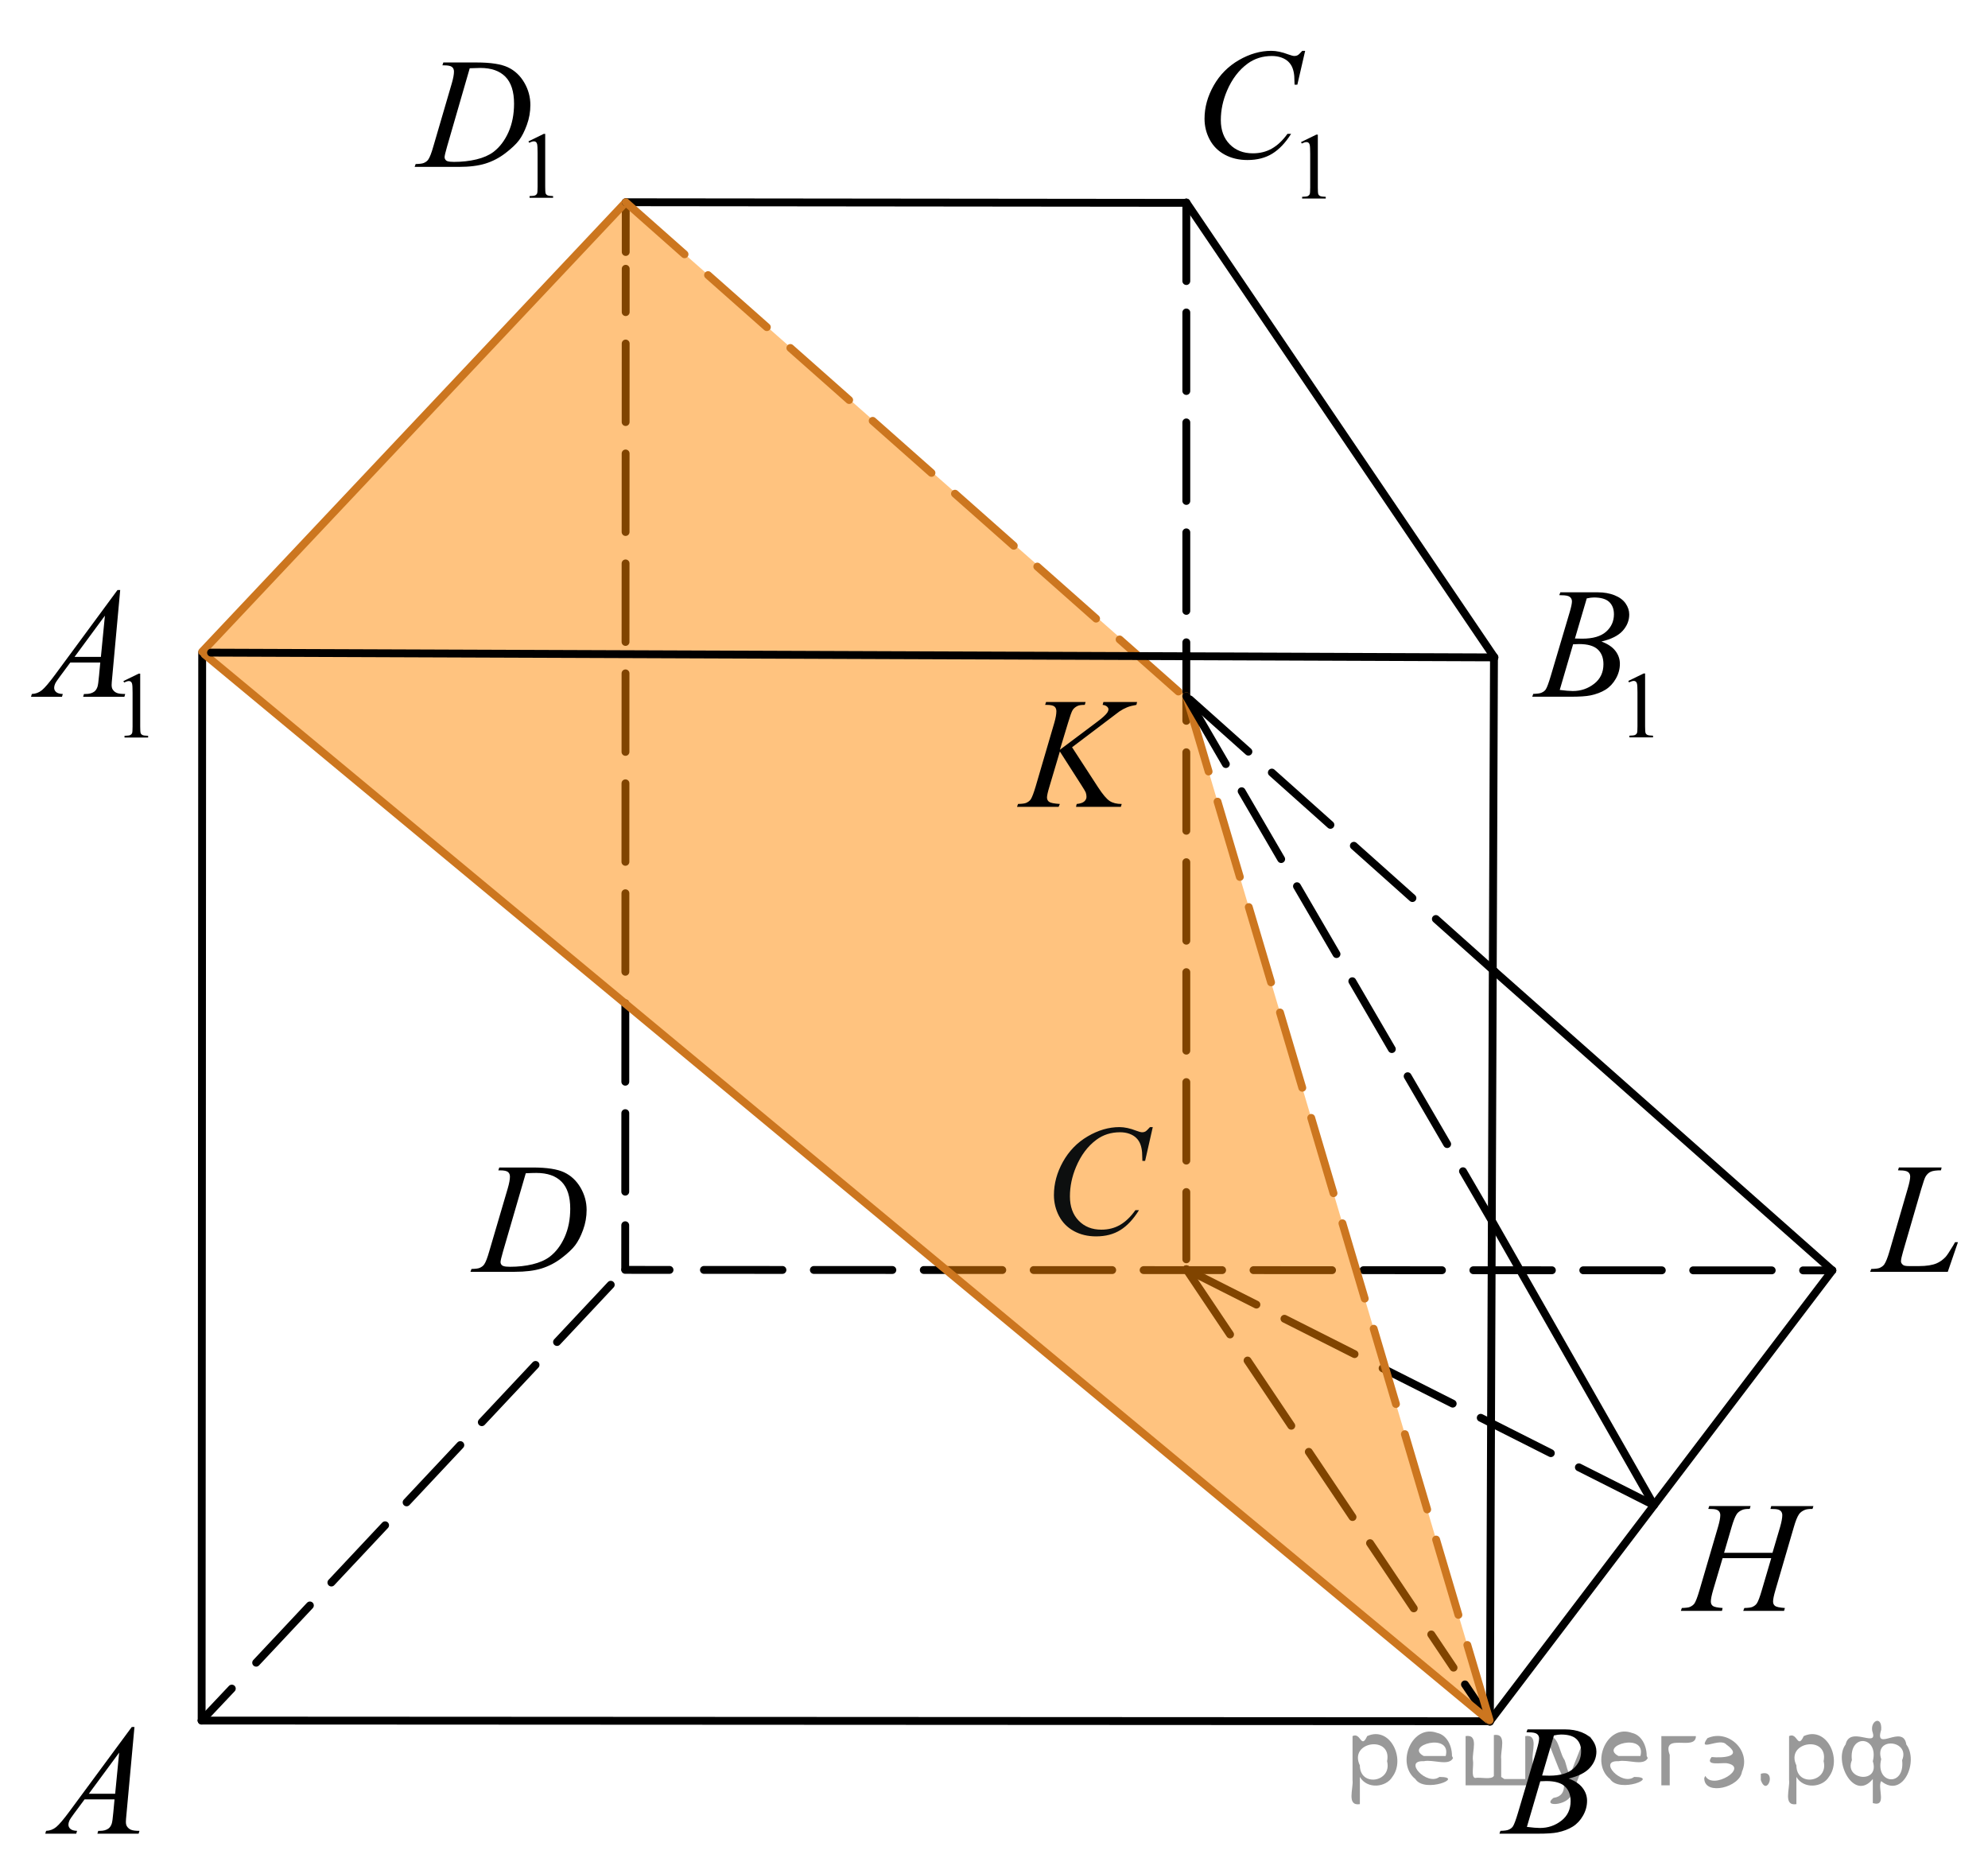 <?xml version="1.0" encoding="utf-8"?>
<!-- Generator: Adobe Illustrator 27.2.0, SVG Export Plug-In . SVG Version: 6.00 Build 0)  -->
<svg version="1.1" id="Слой_1" xmlns="http://www.w3.org/2000/svg" xmlns:xlink="http://www.w3.org/1999/xlink" x="0px" y="0px"
	 width="189.902px" height="177.86px" viewBox="0 0 189.902 177.86" enable-background="new 0 0 189.902 177.86"
	 xml:space="preserve">
<line fill="none" stroke="#000000" stroke-width="0.75" stroke-linecap="round" stroke-linejoin="round" stroke-dasharray="7.5,3" x1="113.322" y1="121.214" x2="138.849" y2="159.265"/>
<line fill="none" stroke="#000000" stroke-width="0.75" stroke-linecap="round" stroke-linejoin="round" stroke-miterlimit="8" stroke-dasharray="7.5,3" x1="113.322" y1="19.341" x2="113.322" y2="120.265"/>
<line fill="none" stroke="#000000" stroke-width="0.75" stroke-linecap="round" stroke-linejoin="round" stroke-dasharray="7.5,3" x1="113.322" y1="121.214" x2="157.996" y2="143.751"/>
<line fill="none" stroke="#000000" stroke-width="0.75" stroke-linecap="round" stroke-linejoin="round" stroke-dasharray="7.5,3" x1="67.242" y1="121.279" x2="175.032" y2="121.324"/>
<g>
	<g>
		
			<line fill="none" stroke="#000000" stroke-width="0.75" stroke-linecap="round" stroke-linejoin="round" stroke-dasharray="7.5,3" x1="59.723" y1="121.224" x2="59.725" y2="117.012"/>
		
			<line fill="none" stroke="#000000" stroke-width="0.75" stroke-linecap="round" stroke-linejoin="round" stroke-dasharray="7.5,3" x1="59.727" y1="113.807" x2="59.771" y2="25.668"/>
		
			<line fill="none" stroke="#000000" stroke-width="0.75" stroke-linecap="round" stroke-linejoin="round" stroke-dasharray="7.5,3" x1="59.772" y1="24.066" x2="59.774" y2="19.847"/>
	</g>
</g>
<polygon opacity="0.5" fill="#FF8800" enable-background="new    " points="59.774,19.314 113.322,66.491 142.323,164.38 
	142.323,164.38 19.314,62.328 "/>
<line fill="none" stroke="#000000" stroke-width="0.75" stroke-linecap="round" stroke-linejoin="round" stroke-miterlimit="8" x1="19.262" y1="164.316" x2="142.323" y2="164.38"/>
<line fill="none" stroke="#000000" stroke-width="0.75" stroke-linecap="round" stroke-linejoin="round" x1="19.262" y1="164.316" x2="22.143" y2="161.264"/>
<line fill="none" stroke="#000000" stroke-width="0.75" stroke-linecap="round" stroke-linejoin="round" stroke-dasharray="7.5,3" x1="24.47" y1="158.792" x2="59.723" y2="121.224"/>
<line fill="none" stroke="#000000" stroke-width="0.75" stroke-linecap="round" stroke-linejoin="round" x1="59.723" y1="121.276" x2="63.957" y2="121.278"/>
<line fill="none" stroke="#000000" stroke-width="0.75" stroke-linecap="round" stroke-linejoin="round" x1="139.939" y1="160.864" x2="142.323" y2="164.38"/>
<line fill="none" stroke="#000000" stroke-width="0.75" stroke-linecap="round" stroke-linejoin="round" stroke-miterlimit="8" x1="19.262" y1="164.316" x2="19.314" y2="62.328"/>
<line fill="none" stroke="#CC761F" stroke-width="0.75" stroke-linecap="round" stroke-linejoin="round" stroke-miterlimit="8" x1="19.314" y1="62.239" x2="59.774" y2="19.314"/>
<line fill="none" stroke="#000000" stroke-width="0.75" stroke-linecap="round" stroke-linejoin="round" stroke-miterlimit="8" x1="59.774" y1="19.314" x2="113.322" y2="19.372"/>
<line fill="none" stroke="#000000" stroke-width="0.75" stroke-linecap="round" stroke-linejoin="round" stroke-miterlimit="8" x1="113.322" y1="19.341" x2="142.752" y2="62.783"/>
<line fill="none" stroke="#000000" stroke-width="0.75" stroke-linecap="round" stroke-linejoin="round" stroke-miterlimit="8" x1="142.711" y1="62.739" x2="142.322" y2="164.433"/>
<line fill="none" stroke="#CC761F" stroke-width="0.75" stroke-linecap="round" stroke-linejoin="round" stroke-miterlimit="8" x1="19.541" y1="62.496" x2="142.323" y2="164.38"/>
<line fill="none" stroke="#CC761F" stroke-width="0.75" stroke-linecap="round" stroke-linejoin="round" stroke-miterlimit="8" stroke-dasharray="7.5,3" x1="59.774" y1="19.314" x2="113.076" y2="66.491"/>
<line fill="none" stroke="#000000" stroke-width="0.75" stroke-linecap="round" stroke-linejoin="round" stroke-miterlimit="8" x1="175.032" y1="121.327" x2="142.323" y2="164.38"/>
<line fill="none" stroke="#CC761F" stroke-width="0.75" stroke-linecap="round" stroke-linejoin="round" stroke-miterlimit="8" stroke-dasharray="7.5,3" x1="113.322" y1="66.491" x2="142.323" y2="164.38"/>
<line fill="none" stroke="#000000" stroke-width="0.75" stroke-linecap="round" stroke-linejoin="round" stroke-dasharray="7.5,3" x1="113.322" y1="66.491" x2="142.505" y2="116.583"/>
<rect x="95.179" y="107.718" fill="none" width="19.144" height="15.78"/>
<rect x="103.276" y="107.718" fill="none" width="2.957" height="15.78"/>
<rect x="104.927" y="134.504" fill="none" width="3.049" height="3.757"/>
<rect x="104.927" y="135.108" fill="none" width="3.003" height="2.481"/>
<rect x="48.109" y="108.132" fill="none" width="2.971" height="15.642"/>
<rect x="49.811" y="134.89" fill="none" width="3.033" height="3.773"/>
<rect x="49.811" y="135.511" fill="none" width="2.996" height="2.48"/>
<rect x="103.527" y="67.798" fill="none" width="3.033" height="3.764"/>
<rect x="103.527" y="68.415" fill="none" width="3.003" height="2.475"/>
<rect x="170.302" y="109.48" fill="none" width="19.15" height="15.642"/>
<rect x="170.302" y="109.48" fill="none" width="19.15" height="15.642"/>
<rect x="178.393" y="109.48" fill="none" width="2.957" height="15.642"/>
<rect x="180.002" y="136.239" fill="none" width="3.033" height="3.772"/>
<rect x="180.002" y="136.86" fill="none" width="3.002" height="2.48"/>
<rect x="162.256" y="167.365" fill="none" width="3.033" height="3.773"/>
<rect x="162.256" y="167.985" fill="none" width="3.001" height="2.482"/>
<g>
	<g>
		<defs>
			<rect id="SVGID_1_" x="97.655" y="104.148" width="16.191" height="17.811"/>
		</defs>
		<clipPath id="SVGID_00000170268092533298819250000010745616968000327841_">
			<use xlink:href="#SVGID_1_"  overflow="visible"/>
		</clipPath>
		<g clip-path="url(#SVGID_00000170268092533298819250000010745616968000327841_)">
			<path fill="#0D0F0F" d="M110.118,107.639l-0.732,3.23h-0.26l-0.029-0.809c-0.023-0.295-0.08-0.557-0.166-0.787
				c-0.088-0.23-0.217-0.432-0.393-0.6c-0.172-0.17-0.393-0.303-0.658-0.398s-0.561-0.143-0.885-0.143
				c-0.865,0-1.621,0.24-2.268,0.721c-0.826,0.613-1.475,1.48-1.943,2.6c-0.387,0.922-0.58,1.857-0.58,2.803
				c0,0.967,0.277,1.74,0.834,2.316c0.555,0.576,1.277,0.863,2.166,0.863c0.672,0,1.27-0.152,1.793-0.457
				c0.525-0.305,1.012-0.773,1.461-1.406h0.342c-0.533,0.859-1.121,1.492-1.77,1.895c-0.646,0.406-1.422,0.609-2.326,0.609
				c-0.803,0-1.512-0.172-2.131-0.512s-1.09-0.82-1.414-1.439c-0.322-0.617-0.484-1.283-0.484-1.994
				c0-1.088,0.287-2.148,0.861-3.178c0.576-1.029,1.363-1.842,2.367-2.43c1.002-0.588,2.012-0.883,3.031-0.883
				c0.479,0,1.016,0.115,1.609,0.346c0.262,0.1,0.449,0.148,0.566,0.148c0.115,0,0.217-0.025,0.303-0.074
				c0.088-0.049,0.232-0.188,0.436-0.418h0.27V107.639z"/>
		</g>
	</g>
</g>
<g>
	<g>
		<defs>
			<rect id="SVGID_00000009589210364768834740000003822013356873595820_" x="1.373" y="161.449" width="15.108" height="16.411"/>
		</defs>
		<clipPath id="SVGID_00000173861670716231876080000004087076583539780521_">
			<use xlink:href="#SVGID_00000009589210364768834740000003822013356873595820_"  overflow="visible"/>
		</clipPath>
		<g clip-path="url(#SVGID_00000173861670716231876080000004087076583539780521_)">
			<path d="M12.844,164.933l-0.76,8.286c-0.039,0.387-0.059,0.642-0.059,0.764c0,0.196,0.036,0.346,0.11,0.448
				c0.093,0.142,0.22,0.247,0.38,0.315c0.159,0.069,0.429,0.104,0.808,0.104l-0.081,0.271h-3.939l0.081-0.271h0.17
				c0.319,0,0.58-0.068,0.782-0.206c0.143-0.093,0.253-0.247,0.332-0.463c0.054-0.151,0.105-0.509,0.154-1.072l0.118-1.264h-2.862
				l-1.018,1.374c-0.231,0.309-0.376,0.53-0.436,0.665c-0.059,0.135-0.088,0.261-0.088,0.378c0,0.156,0.063,0.291,0.191,0.404
				c0.128,0.112,0.34,0.174,0.635,0.184l-0.081,0.271h-2.958l0.081-0.271c0.363-0.015,0.685-0.136,0.962-0.364
				c0.278-0.228,0.692-0.713,1.243-1.458l5.976-8.095L12.844,164.933L12.844,164.933z M11.383,167.379l-2.898,3.93h2.516
				L11.383,167.379z"/>
		</g>
	</g>
</g>
<g>
	<g>
		<defs>
			
				<rect id="SVGID_00000166677446660660246090000013108860060506256020_" x="140.63" y="161.449" width="15.105" height="16.411"/>
		</defs>
		<clipPath id="SVGID_00000149342530881870756700000017257223639347667338_">
			<use xlink:href="#SVGID_00000166677446660660246090000013108860060506256020_"  overflow="visible"/>
		</clipPath>
		<g clip-path="url(#SVGID_00000149342530881870756700000017257223639347667338_)">
			<path d="M145.812,165.429l0.103-0.271h3.57c0.601,0,1.135,0.093,1.604,0.279s0.821,0.445,1.055,0.778s0.351,0.686,0.351,1.058
				c0,0.573-0.208,1.091-0.623,1.554c-0.416,0.463-1.093,0.805-2.032,1.025c0.604,0.225,1.05,0.523,1.335,0.896
				s0.428,0.781,0.428,1.228c0,0.494-0.128,0.967-0.384,1.417c-0.255,0.451-0.584,0.801-0.984,1.051s-0.884,0.434-1.449,0.551
				c-0.403,0.083-1.033,0.125-1.889,0.125h-3.666l0.096-0.271c0.384-0.01,0.645-0.047,0.782-0.11
				c0.196-0.083,0.337-0.193,0.42-0.331c0.118-0.186,0.275-0.611,0.473-1.277l1.792-6.031c0.152-0.51,0.229-0.867,0.229-1.072
				c0-0.182-0.068-0.324-0.203-0.43c-0.136-0.105-0.393-0.158-0.771-0.158C145.965,165.437,145.885,165.434,145.812,165.429z
				 M145.856,174.472c0.531,0.068,0.946,0.103,1.247,0.103c0.767,0,1.446-0.229,2.039-0.69c0.593-0.46,0.889-1.084,0.889-1.873
				c0-0.603-0.183-1.072-0.549-1.41c-0.367-0.338-0.958-0.507-1.774-0.507c-0.157,0-0.35,0.007-0.575,0.021L145.856,174.472z
				 M147.309,169.565c0.319,0.01,0.551,0.015,0.693,0.015c1.022,0,1.784-0.221,2.283-0.664s0.749-0.998,0.749-1.664
				c0-0.505-0.153-0.897-0.458-1.179s-0.792-0.423-1.46-0.423c-0.178,0-0.403,0.029-0.679,0.088L147.309,169.565z"/>
		</g>
	</g>
</g>
<g>
	<g>
		<defs>
			
				<rect id="SVGID_00000181787685309883943780000008861108687498111155_" x="42.423" y="107.778" width="16.479" height="16.409"/>
		</defs>
		<clipPath id="SVGID_00000053515711491075490150000013580566494251447221_">
			<use xlink:href="#SVGID_00000181787685309883943780000008861108687498111155_"  overflow="visible"/>
		</clipPath>
		<g clip-path="url(#SVGID_00000053515711491075490150000013580566494251447221_)">
			<path d="M47.604,111.769l0.089-0.271h3.193c1.353,0,2.354,0.154,3.006,0.463s1.172,0.795,1.561,1.458
				c0.389,0.664,0.583,1.375,0.583,2.134c0,0.651-0.112,1.284-0.336,1.899c-0.224,0.614-0.477,1.106-0.76,1.477
				c-0.283,0.369-0.717,0.777-1.302,1.223s-1.22,0.775-1.903,0.988s-1.537,0.319-2.56,0.319h-4.234l0.096-0.271
				c0.389-0.01,0.649-0.044,0.782-0.104c0.196-0.083,0.342-0.195,0.436-0.338c0.143-0.205,0.302-0.619,0.479-1.241l1.771-6.023
				c0.138-0.475,0.206-0.847,0.206-1.116c0-0.191-0.063-0.338-0.191-0.441c-0.128-0.103-0.379-0.154-0.753-0.154h-0.163V111.769z
				 M50.224,112.048l-2.169,7.456c-0.162,0.559-0.243,0.903-0.243,1.036c0,0.078,0.025,0.154,0.077,0.228s0.122,0.122,0.21,0.146
				c0.128,0.044,0.335,0.066,0.62,0.066c0.771,0,1.488-0.079,2.15-0.238c0.661-0.159,1.203-0.396,1.626-0.709
				c0.6-0.456,1.079-1.082,1.438-1.881c0.359-0.798,0.538-1.707,0.538-2.726c0-1.15-0.275-2.006-0.826-2.567
				c-0.551-0.561-1.354-0.841-2.412-0.841C50.973,112.019,50.637,112.028,50.224,112.048z"/>
		</g>
	</g>
</g>
<g>
	<g>
		<defs>
			<rect id="SVGID_00000083080384131886299500000008888213111285582012_" y="51.486" width="17.853" height="21.905"/>
		</defs>
		<clipPath id="SVGID_00000090254183405007003540000010657670882198734527_">
			<use xlink:href="#SVGID_00000083080384131886299500000008888213111285582012_"  overflow="visible"/>
		</clipPath>
		<g clip-path="url(#SVGID_00000090254183405007003540000010657670882198734527_)">
			<path d="M11.788,65.044l1.459-0.71h0.146v5.047c0,0.335,0.015,0.544,0.042,0.626c0.028,0.082,0.087,0.146,0.175,0.189
				c0.089,0.044,0.269,0.069,0.54,0.075v0.163h-2.256v-0.163c0.283-0.006,0.466-0.03,0.549-0.072
				c0.082-0.043,0.14-0.101,0.172-0.173c0.033-0.071,0.049-0.287,0.049-0.646v-3.227c0-0.435-0.015-0.714-0.044-0.837
				c-0.021-0.095-0.059-0.163-0.113-0.208c-0.054-0.044-0.12-0.065-0.196-0.065c-0.109,0-0.261,0.045-0.455,0.137L11.788,65.044z"
				/>
		</g>
	</g>
	<g>
		<defs>
			<rect id="SVGID_00000158737393565038185550000014669445427752868495_" y="51.486" width="17.853" height="21.905"/>
		</defs>
		<clipPath id="SVGID_00000060013673270173026590000015383324947410997636_">
			<use xlink:href="#SVGID_00000158737393565038185550000014669445427752868495_"  overflow="visible"/>
		</clipPath>
		<g clip-path="url(#SVGID_00000060013673270173026590000015383324947410997636_)">
			<path d="M11.482,56.35l-0.76,8.295c-0.039,0.387-0.059,0.642-0.059,0.765c0,0.196,0.036,0.346,0.11,0.448
				c0.093,0.143,0.22,0.248,0.38,0.316c0.159,0.068,0.429,0.103,0.808,0.103l-0.081,0.272H7.941l0.081-0.272h0.17
				c0.319,0,0.58-0.068,0.782-0.205c0.143-0.094,0.253-0.248,0.332-0.464c0.054-0.151,0.105-0.51,0.154-1.073l0.118-1.265H6.716
				l-1.018,1.375c-0.231,0.309-0.376,0.53-0.436,0.665c-0.059,0.135-0.088,0.262-0.088,0.379c0,0.157,0.063,0.292,0.191,0.404
				c0.128,0.113,0.34,0.174,0.635,0.184l-0.081,0.272H2.961l0.081-0.272c0.363-0.015,0.685-0.136,0.962-0.363
				c0.278-0.229,0.692-0.715,1.243-1.46l5.976-8.104H11.482z M10.021,58.798l-2.898,3.935h2.516L10.021,58.798z"/>
		</g>
	</g>
</g>
<g>
	<g>
		<defs>
			
				<rect id="SVGID_00000018950351833317422320000012991528682074165669_" x="143.753" y="51.484" width="17.854" height="21.908"/>
		</defs>
		<clipPath id="SVGID_00000178179893814372079780000006802150033942184087_">
			<use xlink:href="#SVGID_00000018950351833317422320000012991528682074165669_"  overflow="visible"/>
		</clipPath>
		<g clip-path="url(#SVGID_00000178179893814372079780000006802150033942184087_)">
			<path d="M155.542,65.031l1.459-0.71h0.146v5.047c0,0.335,0.015,0.544,0.042,0.626c0.028,0.082,0.087,0.146,0.175,0.189
				c0.089,0.044,0.269,0.069,0.54,0.075v0.163h-2.256v-0.163c0.283-0.006,0.466-0.03,0.549-0.072
				c0.082-0.043,0.14-0.101,0.172-0.173c0.033-0.071,0.049-0.287,0.049-0.646v-3.227c0-0.435-0.015-0.714-0.044-0.837
				c-0.021-0.095-0.059-0.163-0.113-0.208c-0.054-0.044-0.12-0.065-0.196-0.065c-0.109,0-0.261,0.045-0.455,0.137L155.542,65.031z
				"/>
		</g>
	</g>
	<g>
		<defs>
			
				<rect id="SVGID_00000017516764663495256520000002576149359932433536_" x="143.753" y="51.484" width="17.854" height="21.908"/>
		</defs>
		<clipPath id="SVGID_00000030484368388063042720000007982715802374352773_">
			<use xlink:href="#SVGID_00000017516764663495256520000002576149359932433536_"  overflow="visible"/>
		</clipPath>
		<g clip-path="url(#SVGID_00000030484368388063042720000007982715802374352773_)">
			<path d="M148.948,56.839l0.103-0.272h3.57c0.601,0,1.135,0.094,1.604,0.28c0.47,0.186,0.821,0.445,1.055,0.779
				c0.234,0.333,0.351,0.687,0.351,1.059c0,0.573-0.208,1.092-0.623,1.556c-0.416,0.463-1.093,0.805-2.032,1.025
				c0.604,0.226,1.05,0.524,1.335,0.897c0.285,0.372,0.428,0.781,0.428,1.228c0,0.495-0.128,0.969-0.384,1.419
				c-0.255,0.451-0.584,0.802-0.984,1.052c-0.4,0.25-0.884,0.435-1.449,0.552c-0.403,0.083-1.033,0.125-1.889,0.125h-3.666
				l0.096-0.272c0.384-0.01,0.645-0.046,0.782-0.11c0.196-0.083,0.337-0.193,0.42-0.33c0.118-0.187,0.275-0.613,0.473-1.28
				l1.792-6.037c0.152-0.51,0.229-0.867,0.229-1.073c0-0.182-0.068-0.325-0.203-0.431c-0.136-0.104-0.393-0.157-0.771-0.157
				C149.1,56.847,149.021,56.844,148.948,56.839z M148.992,65.891c0.531,0.069,0.946,0.104,1.247,0.104
				c0.767,0,1.446-0.23,2.039-0.691s0.889-1.086,0.889-1.875c0-0.604-0.183-1.074-0.549-1.412c-0.367-0.338-0.958-0.507-1.774-0.507
				c-0.157,0-0.35,0.007-0.575,0.021L148.992,65.891z M150.445,60.979c0.319,0.01,0.551,0.015,0.693,0.015
				c1.022,0,1.784-0.222,2.283-0.665s0.749-0.999,0.749-1.666c0-0.505-0.153-0.897-0.458-1.18s-0.792-0.423-1.46-0.423
				c-0.178,0-0.403,0.029-0.679,0.088L150.445,60.979z"/>
		</g>
	</g>
</g>
<g>
	<g>
		<defs>
			<rect id="SVGID_00000026136297332207733280000014131199353559565971_" x="111.974" y="0.001" width="17.856" height="21.905"/>
		</defs>
		<clipPath id="SVGID_00000029005035743632739880000018324606421242523547_">
			<use xlink:href="#SVGID_00000026136297332207733280000014131199353559565971_"  overflow="visible"/>
		</clipPath>
		<g clip-path="url(#SVGID_00000029005035743632739880000018324606421242523547_)">
			<path d="M124.279,13.569l1.459-0.71h0.146v5.047c0,0.335,0.015,0.544,0.042,0.626c0.028,0.082,0.087,0.146,0.175,0.189
				c0.089,0.044,0.269,0.069,0.54,0.075v0.163h-2.256v-0.163c0.283-0.006,0.466-0.03,0.549-0.072
				c0.082-0.043,0.14-0.101,0.172-0.173c0.033-0.071,0.049-0.287,0.049-0.646v-3.226c0-0.435-0.015-0.714-0.044-0.837
				c-0.021-0.095-0.059-0.163-0.113-0.208c-0.054-0.044-0.12-0.065-0.196-0.065c-0.109,0-0.261,0.045-0.455,0.137L124.279,13.569z"
				/>
		</g>
	</g>
	<g>
		<defs>
			<rect id="SVGID_00000077300714213151571800000007250041974950240931_" x="111.974" y="0.001" width="17.856" height="21.905"/>
		</defs>
		<clipPath id="SVGID_00000174576722886876845590000013217381846891878035_">
			<use xlink:href="#SVGID_00000077300714213151571800000007250041974950240931_"  overflow="visible"/>
		</clipPath>
		<g clip-path="url(#SVGID_00000174576722886876845590000013217381846891878035_)">
			<path d="M124.674,4.856l-0.745,3.229h-0.266l-0.029-0.81c-0.025-0.294-0.081-0.556-0.17-0.786s-0.222-0.431-0.398-0.6
				c-0.176-0.169-0.401-0.302-0.671-0.397c-0.271-0.096-0.571-0.144-0.9-0.144c-0.88,0-1.649,0.241-2.309,0.721
				c-0.841,0.613-1.5,1.479-1.978,2.596c-0.393,0.922-0.59,1.856-0.59,2.802c0,0.966,0.283,1.737,0.849,2.313
				c0.565,0.575,1.301,0.863,2.205,0.863c0.684,0,1.292-0.151,1.826-0.456c0.533-0.304,1.029-0.771,1.486-1.404h0.347
				c-0.541,0.858-1.141,1.489-1.8,1.894c-0.659,0.405-1.448,0.606-2.368,0.606c-0.816,0-1.539-0.17-2.169-0.511
				c-0.629-0.341-1.108-0.819-1.438-1.438c-0.329-0.618-0.494-1.282-0.494-1.993c0-1.088,0.293-2.146,0.878-3.177
				c0.585-1.029,1.389-1.838,2.408-2.426c1.021-0.589,2.05-0.883,3.088-0.883c0.486,0,1.032,0.115,1.638,0.346
				c0.265,0.098,0.457,0.146,0.575,0.146s0.221-0.024,0.31-0.073s0.236-0.188,0.442-0.419h0.273V4.856z"/>
		</g>
	</g>
</g>
<g>
	<path d="M50.48,13.499l1.454-0.71h0.146v5.047c0,0.335,0.014,0.544,0.041,0.626c0.028,0.082,0.086,0.146,0.175,0.189
		c0.088,0.044,0.267,0.069,0.537,0.075v0.163h-2.247v-0.163c0.282-0.006,0.464-0.03,0.547-0.072
		c0.082-0.043,0.139-0.101,0.171-0.173c0.033-0.071,0.049-0.287,0.049-0.646v-3.227c0-0.435-0.015-0.714-0.044-0.837
		c-0.021-0.095-0.058-0.163-0.112-0.208c-0.055-0.044-0.12-0.065-0.196-0.065c-0.108,0-0.26,0.045-0.454,0.137L50.48,13.499z"/>
</g>
<g>
	<path d="M42.261,6.239l0.088-0.272h3.183c1.348,0,2.346,0.155,2.995,0.464s1.168,0.795,1.555,1.459
		c0.388,0.665,0.581,1.377,0.581,2.137c0,0.652-0.111,1.285-0.335,1.9c-0.223,0.615-0.475,1.108-0.757,1.479
		c-0.281,0.37-0.714,0.778-1.297,1.225c-0.583,0.447-1.216,0.775-1.896,0.988c-0.682,0.214-1.531,0.32-2.551,0.32h-4.219
		l0.096-0.272c0.387-0.01,0.646-0.044,0.779-0.103c0.195-0.083,0.34-0.196,0.434-0.338c0.142-0.206,0.301-0.62,0.478-1.243
		l1.764-6.03c0.138-0.475,0.206-0.848,0.206-1.117c0-0.191-0.063-0.338-0.191-0.441c-0.127-0.103-0.377-0.154-0.749-0.154h-0.164
		V6.239z M44.871,6.519l-2.161,7.464c-0.161,0.559-0.242,0.904-0.242,1.037c0,0.078,0.025,0.154,0.077,0.228
		c0.051,0.073,0.121,0.123,0.209,0.147c0.128,0.044,0.333,0.066,0.617,0.066c0.77,0,1.484-0.08,2.143-0.239
		c0.659-0.159,1.199-0.396,1.621-0.71c0.598-0.456,1.075-1.083,1.434-1.882c0.357-0.8,0.536-1.709,0.536-2.729
		c0-1.152-0.274-2.009-0.823-2.57s-1.35-0.842-2.403-0.842C45.618,6.489,45.282,6.5,44.871,6.519z"/>
</g>
<polyline fill="none" points="56.269,0 37.109,0 37.109,21.907 37.109,21.907 56.269,21.907 "/>
<g>
	<g>
		<defs>
			
				<rect id="SVGID_00000048483546663589860540000002874583679877174195_" x="176.167" y="107.776" width="13.735" height="16.413"/>
		</defs>
		<clipPath id="SVGID_00000115515710620341897200000018355383230079843725_">
			<use xlink:href="#SVGID_00000048483546663589860540000002874583679877174195_"  overflow="visible"/>
		</clipPath>
		<g clip-path="url(#SVGID_00000115515710620341897200000018355383230079843725_)">
			<path d="M186.06,121.459h-7.414l0.104-0.271c0.394-0.01,0.656-0.042,0.789-0.096c0.207-0.088,0.359-0.203,0.458-0.346
				c0.152-0.225,0.314-0.632,0.486-1.219l1.764-6.061c0.147-0.5,0.221-0.867,0.221-1.102c0-0.187-0.067-0.331-0.203-0.434
				c-0.135-0.103-0.39-0.154-0.763-0.154c-0.084,0-0.15-0.003-0.199-0.008l0.087-0.27h4.079l-0.059,0.271
				c-0.457,0-0.782,0.045-0.974,0.133s-0.352,0.232-0.479,0.434c-0.089,0.132-0.233,0.543-0.436,1.233l-1.733,5.958
				c-0.133,0.45-0.199,0.764-0.199,0.94c0,0.117,0.066,0.229,0.199,0.338c0.084,0.073,0.273,0.109,0.568,0.109h0.966
				c0.703,0,1.262-0.088,1.675-0.264c0.305-0.133,0.585-0.331,0.841-0.596c0.138-0.146,0.381-0.512,0.73-1.095l0.191-0.33h0.273
				L186.06,121.459z"/>
		</g>
	</g>
</g>
<g>
	<g>
		<defs>
			
				<rect id="SVGID_00000003811247355311551620000013610029925349757856_" x="124.324" y="134.363" width="34.445" height="33.121"/>
		</defs>
		<clipPath id="SVGID_00000111902435709195905140000005937389442371933863_">
			<use xlink:href="#SVGID_00000003811247355311551620000013610029925349757856_"  overflow="visible"/>
		</clipPath>
	</g>
</g>
<g>
	<g>
		<defs>
			
				<rect id="SVGID_00000076591063921030469970000013982045810852267915_" x="157.99" y="140.1" width="19.25" height="16.491"/>
		</defs>
		<clipPath id="SVGID_00000018921713860390917630000001100061999176410529_">
			<use xlink:href="#SVGID_00000076591063921030469970000013982045810852267915_"  overflow="visible"/>
		</clipPath>
		<g clip-path="url(#SVGID_00000018921713860390917630000001100061999176410529_)">
			<path d="M164.69,148.297h4.624l0.73-2.473c0.138-0.482,0.207-0.856,0.207-1.122c0-0.128-0.03-0.237-0.092-0.329
				c-0.063-0.091-0.157-0.158-0.285-0.202c-0.128-0.045-0.379-0.066-0.753-0.066l0.074-0.273h4.032l-0.089,0.273
				c-0.34-0.005-0.593,0.029-0.761,0.103c-0.236,0.104-0.411,0.236-0.524,0.398c-0.162,0.231-0.327,0.638-0.494,1.219l-1.766,6.045
				c-0.147,0.502-0.222,0.861-0.222,1.077c0,0.188,0.065,0.329,0.196,0.425c0.13,0.096,0.441,0.161,0.934,0.195l-0.081,0.273h-3.899
				l0.104-0.273c0.384-0.01,0.64-0.044,0.768-0.103c0.197-0.089,0.34-0.202,0.429-0.34c0.128-0.192,0.285-0.61,0.473-1.255
				l0.901-3.063h-4.646l-0.909,3.063c-0.143,0.492-0.214,0.852-0.214,1.077c0,0.188,0.063,0.329,0.192,0.425
				c0.128,0.096,0.438,0.161,0.931,0.195l-0.06,0.273h-3.929l0.096-0.273c0.389-0.01,0.647-0.044,0.775-0.103
				c0.197-0.089,0.342-0.202,0.436-0.34c0.128-0.202,0.286-0.62,0.473-1.255l1.772-6.045c0.144-0.492,0.215-0.866,0.215-1.122
				c0-0.128-0.031-0.237-0.093-0.329c-0.062-0.091-0.157-0.158-0.288-0.202c-0.13-0.045-0.385-0.066-0.765-0.066l0.089-0.273h3.951
				l-0.081,0.273c-0.33-0.005-0.573,0.029-0.731,0.103c-0.231,0.099-0.401,0.229-0.509,0.392c-0.148,0.217-0.311,0.625-0.488,1.226
				L164.69,148.297z"/>
		</g>
	</g>
</g>
<g>
	<g>
		<defs>
			<rect id="SVGID_00000154405525881774360800000012991851553928783012_" x="94.591" y="63.317" width="17.94" height="16.489"/>
		</defs>
		<clipPath id="SVGID_00000130631922276818761280000014040346232811508399_">
			<use xlink:href="#SVGID_00000154405525881774360800000012991851553928783012_"  overflow="visible"/>
		</clipPath>
		<g clip-path="url(#SVGID_00000130631922276818761280000014040346232811508399_)">
			<path d="M102.408,71.364l2.49,3.831c0.444,0.68,0.813,1.113,1.104,1.303s0.675,0.284,1.148,0.284l-0.081,0.273h-4.284
				l0.066-0.273c0.341-0.034,0.582-0.115,0.723-0.243s0.212-0.273,0.212-0.436c0-0.147-0.025-0.29-0.074-0.428
				c-0.04-0.099-0.184-0.34-0.431-0.724l-2.038-3.182l-0.985,3.314c-0.163,0.531-0.245,0.889-0.245,1.07
				c0,0.187,0.069,0.33,0.208,0.428c0.138,0.099,0.479,0.165,1.022,0.199l-0.118,0.273h-3.973l0.096-0.273
				c0.386-0.01,0.646-0.044,0.778-0.103c0.197-0.089,0.344-0.202,0.438-0.34c0.129-0.202,0.286-0.62,0.475-1.255l1.771-6.045
				c0.133-0.463,0.2-0.834,0.2-1.115c0-0.196-0.063-0.347-0.189-0.45c-0.126-0.103-0.372-0.154-0.737-0.154h-0.148l0.089-0.273
				h3.773l-0.074,0.273c-0.312-0.005-0.544,0.029-0.697,0.103c-0.212,0.104-0.368,0.236-0.467,0.398
				c-0.099,0.163-0.244,0.568-0.438,1.219l-0.778,2.568l3.573-2.68c0.474-0.354,0.785-0.635,0.934-0.841
				c0.089-0.128,0.134-0.244,0.134-0.348c0-0.088-0.046-0.174-0.138-0.258s-0.23-0.138-0.419-0.162l0.074-0.273h3.217l-0.066,0.273
				c-0.351,0.059-0.646,0.136-0.886,0.232s-0.485,0.228-0.737,0.395c-0.074,0.049-0.556,0.413-1.445,1.093L102.408,71.364z"/>
		</g>
	</g>
</g>
<line fill="none" stroke="#000000" stroke-width="0.75" stroke-linecap="round" stroke-linejoin="round" stroke-miterlimit="8" x1="142.755" y1="92.759" x2="175.032" y2="121.324"/>
<line fill="none" stroke="#000000" stroke-width="0.75" stroke-linecap="round" stroke-linejoin="round" stroke-miterlimit="8" x1="142.505" y1="116.583" x2="157.996" y2="143.751"/>
<line fill="none" stroke="#000000" stroke-width="0.75" stroke-linecap="round" stroke-linejoin="round" stroke-miterlimit="8" stroke-dasharray="7.5,3" x1="142.755" y1="92.759" x2="113.322" y2="66.491"/>
<line fill="none" stroke="#000000" stroke-width="0.75" stroke-linecap="round" stroke-linejoin="round" stroke-miterlimit="8" x1="20.158" y1="62.328" x2="142.752" y2="62.783"/>
<g style="stroke:none;fill:#000;fill-opacity:0.4" > <path d="m 129.9,169.8 c 0,0.8 0,1.6 0,2.5 -1.3,0.2 -0.6,-1.5 -0.7,-2.3 0,-1.4 0,-2.8 0,-4.2 0.8,-0.4 0.8,1.3 1.4,0.0 2.2,-1.0 3.7,2.2 2.4,3.9 -0.6,1.0 -2.4,1.2 -3.1,0.0 z m 2.6,-1.6 c 0.5,-2.5 -3.7,-1.9 -2.6,0.4 0.0,2.1 3.1,1.6 2.6,-0.4 z" /> <path d="m 138.8,167.9 c -0.4,0.8 -1.9,0.1 -2.8,0.3 -2.0,-0.1 0.3,2.4 1.5,1.5 2.5,0.0 -1.4,1.6 -2.3,0.2 -1.9,-1.5 -0.3,-5.3 2.1,-4.4 0.9,0.2 1.4,1.2 1.4,2.2 z m -0.7,-0.2 c 0.6,-2.3 -4.0,-1.0 -2.1,0.0 0.7,0 1.4,-0.0 2.1,-0.0 z" /> <path d="m 143.7,169.9 c 0.6,0 1.3,0 2.0,0 0,-1.3 0,-2.7 0,-4.1 1.3,-0.2 0.6,1.5 0.7,2.3 0,0.8 0,1.6 0,2.4 -2.1,0 -4.2,0 -6.4,0 0,-1.5 0,-3.1 0,-4.7 1.3,-0.2 0.6,1.5 0.7,2.3 0.1,0.5 -0.2,1.6 0.2,1.7 0.5,-0.1 1.6,0.2 1.8,-0.2 0,-1.3 0,-2.6 0,-3.9 1.3,-0.2 0.6,1.5 0.7,2.3 0,0.5 0,1.1 0,1.7 z" /> <path d="m 150.1,171.0 c 0.3,1.4 -3.0,1.7 -1.7,0.7 1.5,-0.2 1.0,-1.9 0.5,-2.8 -0.4,-1.0 -0.8,-2.0 -1.2,-3.1 1.2,-0.2 1.2,1.4 1.7,2.2 0.2,0.2 0.4,1.9 0.7,1.2 0.4,-1.1 0.9,-2.2 1.3,-3.4 1.4,-0.2 0.0,1.5 -0.0,2.3 -0.3,0.9 -0.7,1.9 -1.1,2.9 z" /> <path d="m 157.4,167.9 c -0.4,0.8 -1.9,0.1 -2.8,0.3 -2.0,-0.1 0.3,2.4 1.5,1.5 2.5,0.0 -1.4,1.6 -2.3,0.2 -1.9,-1.5 -0.3,-5.3 2.1,-4.4 0.9,0.2 1.4,1.2 1.4,2.2 z m -0.7,-0.2 c 0.6,-2.3 -4.0,-1.0 -2.1,0.0 0.7,0 1.4,-0.0 2.1,-0.0 z" /> <path d="m 158.7,170.5 c 0,-1.5 0,-3.1 0,-4.7 1.1,0 2.2,0 3.3,0 0.0,1.5 -3.3,-0.4 -2.5,1.8 0,0.9 0,1.9 0,2.9 -0.2,0 -0.5,0 -0.7,0 z" /> <path d="m 162.9,169.6 c 0.7,1.4 4.2,-0.8 2.1,-1.2 -0.5,-0.1 -2.2,0.3 -1.5,-0.6 1.0,0.1 3.1,0.0 1.4,-1.2 -0.6,-0.7 -2.8,0.8 -1.8,-0.6 2.0,-0.9 4.2,1.2 3.3,3.2 -0.2,1.5 -3.5,2.3 -3.6,0.7 l 0,-0.1 0,-0.0 0,0 z" /> <path d="m 168.2,169.4 c 1.6,-0.5 0.6,2.3 -0.0,0.6 -0.0,-0.2 0.0,-0.4 0.0,-0.6 z" /> <path d="m 171.6,169.8 c 0,0.8 0,1.6 0,2.5 -1.3,0.2 -0.6,-1.5 -0.7,-2.3 0,-1.4 0,-2.8 0,-4.2 0.8,-0.4 0.8,1.3 1.4,0.0 2.2,-1.0 3.7,2.2 2.4,3.9 -0.6,1.0 -2.4,1.2 -3.1,0.0 z m 2.6,-1.6 c 0.5,-2.5 -3.7,-1.9 -2.6,0.4 0.0,2.1 3.1,1.6 2.6,-0.4 z" /> <path d="m 176.9,168.1 c -0.8,1.9 2.7,2.3 2.0,0.1 0.6,-2.4 -2.3,-2.7 -2.0,-0.1 z m 2.0,4.2 c 0,-0.8 0,-1.6 0,-2.4 -1.8,2.2 -3.8,-1.7 -2.6,-3.3 0.4,-1.8 3.0,0.3 2.6,-1.1 -0.4,-1.1 0.9,-1.8 0.8,-0.3 -0.7,2.2 2.1,-0.6 2.4,1.4 1.2,1.6 -0.3,5.2 -2.4,3.5 -0.4,0.6 0.6,2.5 -0.8,2.1 z m 2.8,-4.2 c 0.8,-1.9 -2.7,-2.3 -2.0,-0.1 -0.6,2.4 2.3,2.7 2.0,0.1 z" /> </g></svg>

<!--File created and owned by https://sdamgia.ru. Copying is prohibited. All rights reserved.-->
